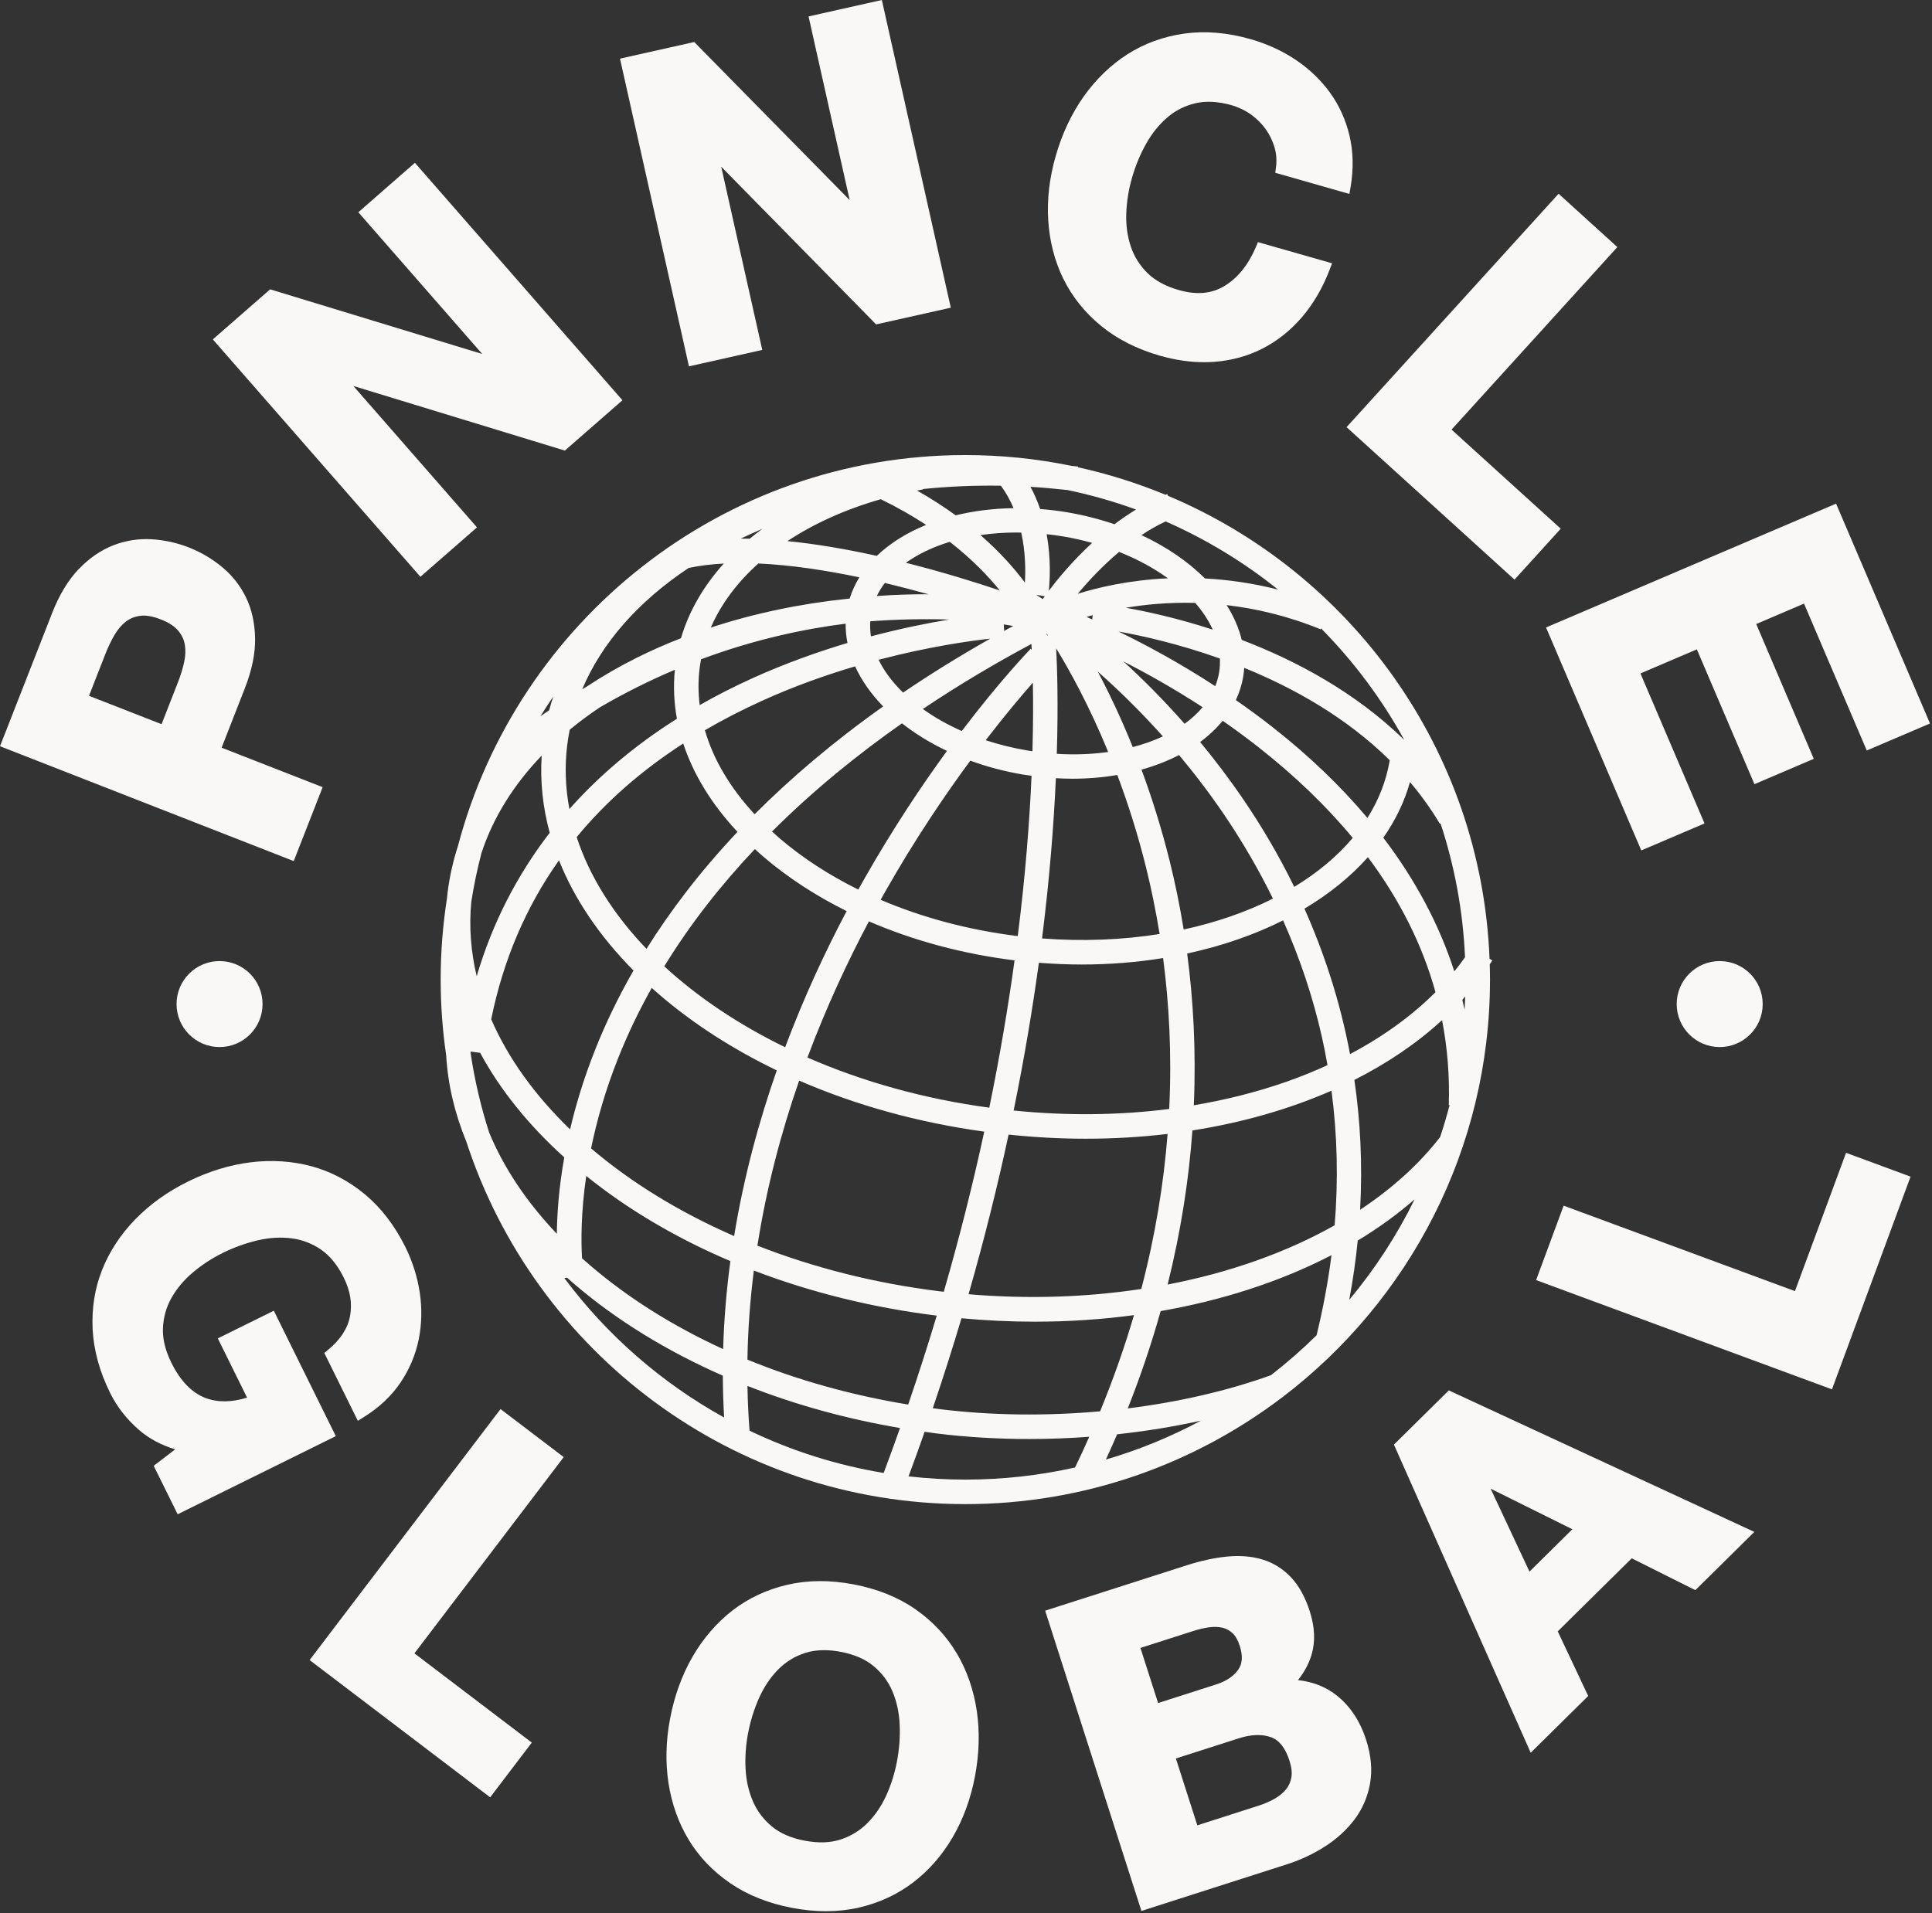 <svg xmlns="http://www.w3.org/2000/svg" width="629" height="623" viewBox="0 0 629 623" fill="none"><rect x="0" y="0" width="629" height="623" fill="#333333" stroke="none"/><g clip-path="url(#clip0_57_47)"><path d="M105.04 256.34L72.15 243.48L79.68 224.23C82.02 218.26 83.15 212.73 83.05 207.8C82.95 202.84 81.95 198.37 80.07 194.51C78.19 190.65 75.55 187.32 72.23 184.59C68.97 181.92 65.36 179.79 61.49 178.28C57.53 176.73 53.41 175.83 49.24 175.6C45 175.37 40.82 176.04 36.83 177.6C32.83 179.16 29.06 181.76 25.62 185.34C22.2 188.9 19.28 193.73 16.95 199.7L0 243.01L95.63 280.41L105.04 256.34ZM28.98 226.59L34.35 212.86C35.2 210.68 36.21 208.6 37.33 206.68C38.37 204.92 39.61 203.48 41 202.41C42.34 201.38 43.88 200.77 45.71 200.54C47.53 200.3 49.76 200.7 52.33 201.7C54.9 202.7 56.8 203.93 57.98 205.34C59.17 206.76 59.88 208.25 60.17 209.91C60.47 211.65 60.4 213.54 59.97 215.54C59.5 217.7 58.83 219.91 57.97 222.1L52.6 235.83L29 226.6L28.98 226.59Z" fill="#FAF8F6"></path><path d="M155.29 171.74L115.04 125.69L183.9 146.73L202.65 130.34L135.08 53.02L116.66 69.12L157 115.27L87.95 94.22L69.29 110.52L136.87 187.83L155.29 171.74Z" fill="#FAF8F6"></path><path d="M248.17 113.95L234.8 54.28L285.24 105.64L309.55 100.2L287.1 0L263.24 5.35L276.63 65.16L226.02 13.68L201.85 19.1L224.3 119.3L248.17 113.95Z" fill="#FAF8F6"></path><path d="M346.2 90.79C349.03 96.59 353.15 101.74 358.43 106.08C363.7 110.42 370.17 113.7 377.67 115.84C382.59 117.25 387.42 117.95 392.07 117.95C393.12 117.95 394.17 117.91 395.2 117.84C400.82 117.44 406.11 116 410.93 113.56C415.74 111.12 420.07 107.69 423.81 103.36C427.53 99.05 430.58 93.83 432.87 87.87L433.69 85.74L409.55 78.85L408.83 80.55C406.4 86.25 403 90.48 398.7 93.1C394.49 95.67 389.61 96.12 383.77 94.45C379.45 93.22 376 91.33 373.51 88.85C371 86.35 369.19 83.44 368.12 80.18C367.03 76.85 366.54 73.25 366.68 69.49C366.82 65.66 367.44 61.79 368.52 57.98C369.66 54 371.22 50.22 373.17 46.76C375.08 43.36 377.42 40.48 380.12 38.18C382.75 35.94 385.84 34.4 389.28 33.6C392.7 32.81 396.63 33.03 400.95 34.26C403.27 34.92 405.41 35.95 407.31 37.31C409.21 38.68 410.83 40.3 412.12 42.13C413.41 43.96 414.36 45.96 414.97 48.07C415.56 50.13 415.71 52.28 415.42 54.47L415.18 56.26L439.33 63.16L439.72 60.85C440.71 54.94 440.58 49.32 439.35 44.14C438.11 38.97 435.97 34.25 432.97 30.12C429.99 26.02 426.25 22.44 421.85 19.49C417.48 16.55 412.52 14.28 407.11 12.74C399.61 10.6 392.37 9.99 385.58 10.94C378.78 11.89 372.55 14.16 367.05 17.68C361.58 21.18 356.78 25.82 352.79 31.47C348.82 37.09 345.75 43.63 343.68 50.89C341.65 57.99 340.84 65.02 341.28 71.81C341.71 78.63 343.37 85.02 346.19 90.8L346.2 90.79Z" fill="#FAF8F6"></path><path d="M493.08 188.75L508.13 172.17L472.58 139.9L526.56 80.46L507.43 63.09L438.4 139.1L493.08 188.75Z" fill="#FAF8F6"></path><path d="M534.35 276.94L554.94 268.15L534.08 219.3L552.44 211.46L571.19 255.36L590.51 247.11L571.77 203.21L587.33 196.56L607.76 244.39L628.35 235.6L597.77 164.01L503.34 204.33L534.35 276.94Z" fill="#FAF8F6"></path><path d="M89.13 426.84L70.91 435.84L80.44 455.13C75.38 456.7 70.84 456.74 66.92 455.25C62.46 453.56 58.72 449.7 55.8 443.79C53.81 439.76 52.88 435.94 53.05 432.43C53.22 428.89 54.16 425.59 55.85 422.61C57.58 419.56 59.92 416.79 62.8 414.36C65.73 411.88 69.01 409.74 72.56 407.99C76.27 406.16 80.12 404.78 84 403.89C87.8 403.02 91.51 402.81 95.02 403.27C98.45 403.72 101.66 404.96 104.57 406.97C107.46 408.97 109.93 412.03 111.92 416.06C114.06 420.38 114.72 424.48 113.96 428.58C113.21 432.58 110.82 436.27 106.86 439.53L105.58 440.58L116.5 462.68L118.46 461.46C123.47 458.34 127.5 454.54 130.43 450.17C133.34 445.82 135.33 441.1 136.33 436.12C137.32 431.18 137.43 426.07 136.66 420.93C135.89 415.82 134.32 410.84 132 406.13C128.54 399.14 124.12 393.37 118.86 388.98C113.59 384.59 107.72 381.5 101.42 379.79C95.15 378.1 88.49 377.66 81.62 378.5C74.79 379.34 67.89 381.46 61.12 384.81C54.5 388.08 48.75 392.21 44.02 397.09C39.26 401.99 35.64 407.51 33.26 413.49C30.87 419.49 29.83 426 30.16 432.83C30.49 439.65 32.41 446.65 35.87 453.64C38.1 458.16 41.29 462.22 45.33 465.72C48.5 468.46 52.42 470.56 57.03 471.98L50.04 477.34L57.84 493.12L109.33 467.67L89.14 426.82L89.13 426.84Z" fill="#FAF8F6"></path><path d="M162.96 458.86L100.8 540.59L159.58 585.29L173.14 567.47L134.92 538.41L183.53 474.5L162.96 458.86Z" fill="#FAF8F6"></path><path d="M311.44 538.34C308.11 532.73 303.59 527.91 297.99 524.02C292.4 520.13 285.63 517.41 277.88 515.94C270.22 514.48 262.95 514.53 256.28 516.09C249.59 517.65 243.59 520.47 238.44 524.47C233.31 528.46 228.95 533.51 225.48 539.49C222.03 545.45 219.57 552.23 218.16 559.66C216.78 566.91 216.61 573.99 217.65 580.71C218.7 587.46 220.92 593.68 224.25 599.17C227.6 604.69 232.16 609.45 237.81 613.3C243.45 617.15 250.19 619.83 257.86 621.29C261.68 622.01 265.38 622.38 268.95 622.38C272.52 622.38 276.15 621.99 279.51 621.23C286.14 619.71 292.1 616.96 297.24 613.05C302.36 609.16 306.71 604.19 310.16 598.29C313.59 592.42 316.03 585.77 317.41 578.52C318.82 571.1 319.02 563.88 318 557.07C316.97 550.23 314.77 543.93 311.46 538.34H311.44ZM262.01 599.42C257.6 598.58 253.99 597.02 251.29 594.77C248.57 592.51 246.5 589.76 245.14 586.62C243.75 583.4 242.94 579.86 242.74 576.1C242.53 572.27 242.8 568.36 243.54 564.47C244.31 560.41 245.53 556.51 247.16 552.87C248.76 549.32 250.82 546.23 253.31 543.7C255.73 541.23 258.66 539.42 262.02 538.31C263.91 537.69 266 537.37 268.26 537.37C269.98 537.37 271.8 537.55 273.7 537.91C278.11 538.75 281.72 540.31 284.42 542.56C287.14 544.82 289.2 547.58 290.55 550.77C291.93 554.04 292.73 557.67 292.9 561.56C293.09 565.53 292.79 569.61 292.01 573.68C291.27 577.56 290.09 581.3 288.49 584.79C286.92 588.21 284.87 591.21 282.4 593.69C279.98 596.12 277.05 597.91 273.69 599.02C270.35 600.12 266.43 600.25 262.01 599.41V599.42Z" fill="#FAF8F6"></path><path d="M435 551.97C431.53 549.27 427.37 547.65 422.58 547.12C424.68 544.49 426.16 541.71 427.02 538.82C428.27 534.59 428.07 529.85 426.43 524.73C424.94 520.07 422.86 516.32 420.25 513.58C417.61 510.81 414.47 508.87 410.93 507.82C407.48 506.79 403.61 506.48 399.43 506.9C395.37 507.3 390.99 508.25 386.4 509.72L340.27 524.51L371.61 622.29L419.05 607.08C423.4 605.69 427.53 603.75 431.31 601.34C435.15 598.89 438.39 595.93 440.94 592.57C443.54 589.14 445.25 585.19 446.04 580.83C446.83 576.46 446.41 571.69 444.79 566.65C442.79 560.41 439.49 555.46 434.99 551.96L435 551.97ZM377.05 554.6L371.29 536.64L388.61 531.09C390.33 530.54 392.04 530.15 393.71 529.92C395.26 529.71 396.71 529.76 398.02 530.07C399.24 530.36 400.3 530.93 401.28 531.84C402.25 532.74 403.03 534.12 403.62 535.95C404.68 539.25 404.51 541.81 403.1 543.77C401.58 545.89 399.17 547.5 395.94 548.53L377.04 554.59L377.05 554.6ZM409.89 587.97L389.81 594.41L382.83 572.64L403.3 566.08C407.3 564.8 410.81 564.67 413.73 565.69C416.48 566.66 418.47 569.17 419.81 573.36C420.49 575.47 420.7 577.3 420.43 578.8C420.16 580.31 419.6 581.57 418.71 582.67C417.77 583.83 416.55 584.85 415.07 585.7C413.49 586.61 411.75 587.37 409.88 587.97H409.89Z" fill="#FAF8F6"></path><path d="M453.82 470.43L498.35 570.77L517.07 552.29L507.15 531.25L531.24 507.46L551.95 517.83L571.16 498.86L471.69 452.78L453.83 470.42L453.82 470.43ZM511.92 497.99L497.95 511.79L485.3 484.78L511.92 498V497.99Z" fill="#FAF8F6"></path><path d="M584.38 420.45L509.07 392.62L500.11 416.86L596.43 452.44L622.02 383.17L601.02 375.41L584.38 420.45Z" fill="#FAF8F6"></path><path d="M71.48 340.97C79.212 340.97 85.48 334.702 85.48 326.97C85.48 319.238 79.212 312.97 71.48 312.97C63.748 312.97 57.48 319.238 57.48 326.97C57.48 334.702 63.748 340.97 71.48 340.97Z" fill="#FAF8F6"></path><path d="M559.88 340.97C567.612 340.97 573.88 334.702 573.88 326.97C573.88 319.238 567.612 312.97 559.88 312.97C552.148 312.97 545.88 319.238 545.88 326.97C545.88 334.702 552.148 340.97 559.88 340.97Z" fill="#FAF8F6"></path><path d="M417.6 454.94C417.6 454.94 417.69 454.91 417.73 454.89L417.71 454.85C458.64 423.62 485.1 374.35 485.1 319C485.1 317.33 485.07 315.67 485.02 314.02C485.29 313.6 485.58 313.19 485.85 312.77L484.95 312.21C482.28 244.31 439.79 186.46 380.23 161.44L380.02 160.89C379.83 160.96 379.64 161.05 379.45 161.12C370.32 157.34 360.79 154.33 350.94 152.16L350.97 151.93C350.25 151.84 349.54 151.78 348.82 151.7C337.66 149.4 326.11 148.19 314.28 148.19C235.13 148.19 168.39 202.31 149.1 275.48C147.51 280.39 146.37 285.44 145.73 290.6C145.65 291.22 145.6 291.85 145.53 292.47C144.18 301.12 143.47 309.98 143.47 319C143.47 327.38 144.09 335.61 145.26 343.66C145.81 353.14 148.03 362.55 151.82 371.75C174.1 440.2 238.5 489.81 314.28 489.81C353.07 489.81 388.87 476.8 417.58 454.94H417.6ZM335.79 209.71C335.82 210.24 335.86 210.87 335.9 211.57L335.58 211.26C334.93 211.93 325.74 221.44 313.12 238.06C308.45 235.99 304.2 233.57 300.45 230.88C312.51 222.8 324.49 215.75 335.79 209.71ZM326.79 203.34C327.97 203.52 329 203.68 329.88 203.84C328.89 204.38 327.9 204.92 326.92 205.46L326.79 203.34ZM409.55 243.18C421.57 252.62 431.86 262.52 440.41 272.86C435.34 278.88 428.9 284.25 421.37 288.81C416.21 278.26 410.57 268.82 404.96 260.57C400.28 253.69 395.48 247.38 390.72 241.63C393.54 239.55 396.01 237.24 398.07 234.71C401.87 237.35 405.71 240.17 409.54 243.18H409.55ZM402.36 227.97C403.49 225.57 404.3 223.03 404.75 220.38C404.91 219.41 405.01 218.44 405.07 217.48C421.06 223.99 438.28 233.56 452.46 247.57C451.33 254.26 448.86 260.56 445.19 266.36C436.48 255.99 426.18 246.1 414.31 236.79C410.31 233.65 406.31 230.72 402.36 227.98V227.97ZM386.51 310.51C397.86 308.06 408.38 304.41 417.73 299.72C423.24 312.11 427.49 324.84 430.4 337.81C431.08 340.81 431.66 343.84 432.19 346.87C427.95 348.81 423.54 350.61 418.95 352.22C409.32 355.6 399.17 358.16 388.67 359.93C389.45 341.98 388.48 325.41 386.5 310.5L386.51 310.51ZM343.86 211.15C348.01 217.91 354.45 229.43 360.8 244.88C355.52 245.62 349.89 245.84 344.06 245.48C344.57 228.88 344.17 217.11 343.86 211.15ZM353.73 200.9C354.36 200.71 355.02 200.52 355.73 200.32L355.6 201.71C354.95 201.42 354.32 201.15 353.73 200.9ZM357.4 218.7C363.58 224.15 370.93 231.21 378.6 239.8C375.6 241.2 372.31 242.37 368.8 243.29C364.89 233.58 360.92 225.32 357.4 218.7ZM365.75 215.4C373.26 219.23 382.15 224.18 391.54 230.3C389.89 232.26 387.92 234.07 385.67 235.7C378.58 227.64 371.74 220.86 365.75 215.4ZM383.86 245.88C388.78 251.76 393.75 258.23 398.55 265.3C404.57 274.18 409.86 283.31 414.43 292.63C405.77 296.98 395.98 300.39 385.37 302.69C384.08 294.73 382.53 287.3 380.83 280.46C378.11 269.51 374.94 259.55 371.64 250.63C376.04 249.4 380.14 247.8 383.86 245.87V245.88ZM396.89 219.05C396.63 220.57 396.21 222.03 395.65 223.45C383.76 215.7 372.72 209.8 364.14 205.65C371.79 207.02 383.73 209.66 397.16 214.45C397.22 215.98 397.16 217.52 396.89 219.05ZM366.54 197.92C372.88 196.84 380.54 196.11 389.13 196.33C391.55 199.11 393.47 202.04 394.83 205.04C383.52 201.35 373.55 199.17 366.53 197.92H366.54ZM350.87 193.38C354.09 189.51 358.71 184.47 364.34 179.73C370.3 182.09 375.66 185.01 380.24 188.32C367.35 188.91 357.12 191.41 350.86 193.37L350.87 193.38ZM341.45 192.39C341.8 189.1 342.22 182.06 340.76 173.96C342.53 174.15 344.3 174.38 346.09 174.68C349.35 175.23 352.51 175.94 355.57 176.79C349 182.84 344.12 188.85 341.45 192.38V192.39ZM340.82 206.39C340.93 206.55 341.05 206.73 341.16 206.91L340.97 206.93L340.66 206.34L340.81 206.4L340.82 206.39ZM343.76 253.42C345.57 253.52 347.37 253.59 349.15 253.59C354.21 253.59 359.1 253.17 363.76 252.38C367.16 261.42 370.43 271.57 373.18 282.73C374.81 289.32 376.29 296.49 377.53 304.15C365.5 306.07 352.61 306.62 339.26 305.6C341.78 285.51 343.11 267.94 343.76 253.42ZM339.5 195.09L337.4 193.71L340.15 194.17C339.88 194.55 339.66 194.86 339.5 195.09ZM338.22 313.52C342.93 313.89 347.59 314.09 352.19 314.09C361.33 314.09 370.19 313.36 378.67 311.99C380.61 326.78 381.54 343.25 380.66 361.13C364.38 363.21 347.33 363.39 330.01 361.64C333.52 344.46 336.19 328.35 338.23 313.51L338.22 313.52ZM308.3 244.54C300.03 255.88 290.69 269.85 281.47 286.07C280.8 287.26 280.12 288.47 279.44 289.69C269.93 284.99 261.28 279.38 253.79 272.97C252.95 272.25 252.15 271.51 251.35 270.78C264.69 257.46 279.14 245.74 293.66 235.55C297.95 238.93 302.88 241.96 308.31 244.54H308.3ZM286.04 214.86C302.35 210.57 315.7 208.71 322.38 207.98C312.2 213.74 302.76 219.61 294.02 225.54C290.58 222.2 287.88 218.6 286.04 214.86ZM315.9 247.71C321.27 249.67 327.02 251.22 333.06 252.23C333.99 252.39 334.92 252.51 335.84 252.64C335.21 267.1 333.89 284.66 331.35 304.83C331.31 304.83 331.28 304.83 331.24 304.82C315.37 302.86 300.3 298.82 286.71 293.02C287.24 292.07 287.76 291.13 288.29 290.2C297.74 273.55 307.43 259.2 315.9 247.71ZM282.89 300.04C297.35 306.29 313.4 310.65 330.26 312.73C330.28 312.73 330.29 312.73 330.31 312.73C328.28 327.51 325.6 343.57 322.08 360.71C300.65 357.82 280.64 352.15 262.88 344.38C269 328 275.97 313.09 282.89 300.04ZM328.37 369.48C336.83 370.36 345.2 370.82 353.44 370.82C362.54 370.82 371.46 370.29 380.13 369.26C378.89 385.14 376.21 402.03 371.57 419.75C353.67 422.46 334.67 423.11 315.33 421.46C320.54 403.3 324.84 385.92 328.37 369.47V369.48ZM336.13 244.64C335.55 244.55 334.96 244.47 334.38 244.37C329.68 243.58 325.17 242.45 320.91 241.05C327.27 232.78 332.64 226.43 336.27 222.31C336.38 228.17 336.39 235.66 336.13 244.63V244.64ZM294.94 183.26C298.92 180.41 303.76 178.11 309.23 176.45C316.61 182.21 321.9 187.81 325.5 192.28C317.89 189.71 307.1 186.33 294.94 183.27V183.26ZM302.31 193.53C297.17 193.49 291.53 193.65 285.47 194.09C286.18 192.61 287.05 191.2 288.07 189.85C293.03 191.03 297.82 192.28 302.32 193.53H302.31ZM309.04 201.75C302.04 202.9 293.32 204.64 283.56 207.23C283.3 205.6 283.23 203.97 283.33 202.33C291.7 201.69 300.29 201.49 309.03 201.75H309.04ZM287.53 230.05C271.15 241.67 257.33 253.49 245.68 265.16C237.7 256.55 232.23 247.28 229.49 237.79C235.38 234.36 241.61 231.15 248.2 228.16C258.58 223.46 268.86 219.82 278.4 217C280.49 221.58 283.58 225.98 287.53 230.05ZM276.63 194.91C276.45 194.93 276.27 194.95 276.09 194.97C260.46 196.6 245.45 199.76 231.42 204.37C234.72 196.73 239.99 189.69 246.89 183.5C257.53 183.98 268.89 185.72 279.78 188C278.44 190.18 277.38 192.49 276.63 194.91ZM275.32 203.1C275.29 205.2 275.5 207.3 275.91 209.38C266.22 212.27 255.77 215.99 245.13 220.79C239.08 223.52 233.31 226.47 227.8 229.61C227.31 225.63 227.28 221.64 227.77 217.66C227.89 216.66 228.06 215.68 228.24 214.7C245.65 208.2 261.79 204.8 275.31 203.1H275.32ZM240.1 270.9C227.74 284.01 218.06 296.87 210.48 308.99C199.77 297.81 191.96 285.49 187.75 272.6C197.19 261.13 208.77 250.96 222.44 242.12C225.73 252.16 231.68 261.89 240.1 270.89V270.9ZM245.76 276.5C246.68 277.35 247.62 278.19 248.59 279.02C256.51 285.8 265.63 291.73 275.64 296.7C268.71 309.79 261.76 324.68 255.62 341.03C240.47 333.65 227.16 324.71 216.27 314.68C224.79 300.77 234.83 288.07 245.76 276.5ZM260.17 351.89C278.61 359.91 299 365.57 320.44 368.51C316.88 385 312.54 402.43 307.27 420.65C306.81 420.6 306.36 420.56 305.9 420.5C284.66 417.88 264.67 412.73 246.59 405.64C249.58 386.59 254.39 368.55 260.18 351.89H260.17ZM313.03 429.29C321.06 430.03 329.04 430.4 336.94 430.4C347.89 430.4 358.68 429.68 369.19 428.27C366.2 438.46 362.54 448.92 358.16 459.59C340.7 461.15 322.84 460.97 305.89 458.88C305.15 458.79 304.42 458.67 303.69 458.57C307.07 448.62 310.18 438.85 313.03 429.29ZM360.05 475.29C361.31 472.54 362.53 469.79 363.7 467.07C372.99 466.07 382.14 464.58 390.96 462.64C381.21 467.87 370.86 472.13 360.05 475.3V475.29ZM428.62 434.84C423.94 439.46 418.98 443.8 413.78 447.83C399.59 452.94 383.68 456.58 367.17 458.64C371.45 447.84 374.98 437.27 377.87 426.95C387.63 425.25 397.12 422.94 406.22 420.01C415.99 416.87 425.1 413.09 433.49 408.74C432.39 417.38 430.77 426.09 428.63 434.84H428.62ZM434.52 399.01C418.81 407.87 400.3 414.43 380.15 418.3C384.53 400.71 387.07 383.93 388.21 368.13C404.53 365.56 419.81 361.18 433.49 355.18C435.39 369.53 435.74 384.17 434.52 399.01ZM424.69 295.91C432.74 291.11 439.72 285.48 445.35 279.14C455.75 293.06 463.1 307.73 467.35 323.1C459.72 330.74 450.33 337.55 439.53 343.26C436.24 325.76 430.94 309.94 424.69 295.91ZM439.28 423.27C440.5 416.7 441.41 410.27 442.04 403.98C448.8 399.9 454.98 395.41 460.56 390.55C454.78 402.33 447.61 413.3 439.28 423.28V423.27ZM468.85 370.3C461.94 379.21 453.12 387.13 442.81 393.95C443.63 379 442.88 364.89 440.94 351.67C451.73 346.22 461.35 339.7 469.49 332.2C471.24 341.2 471.98 350.42 471.68 359.87H471.94C471.03 363.4 469.99 366.87 468.85 370.3ZM476.83 328.84C476.6 327.75 476.35 326.67 476.09 325.59C476.41 325.24 476.71 324.87 477.03 324.51C476.98 325.96 476.91 327.4 476.83 328.84ZM468.75 268.26L468.99 268.12C473.55 281.94 476.3 296.57 476.97 311.73C475.88 313.29 474.7 314.81 473.48 316.32C468.59 301.15 460.85 286.58 450.36 272.8C454.29 267.18 457.24 261.11 459.05 254.67C462.59 258.86 465.86 263.37 468.77 268.27L468.75 268.26ZM430.09 204.63C440.71 215.38 449.85 227.59 457.17 240.93C441.12 225.3 421.75 215.05 404.27 208.38C403.33 204.5 401.67 200.7 399.36 197.06C408.87 198.16 419.21 200.54 429.97 204.94L430.09 204.63ZM379.49 169.8C392.69 175.59 404.98 183.08 416.08 191.99C407.68 189.86 399.7 188.77 392.31 188.38C386.82 182.9 379.79 178.06 371.62 174.26C374.12 172.6 376.75 171.09 379.49 169.8ZM347.55 159.58C355.19 161.17 362.64 163.3 369.86 165.93C367.4 167.42 365.05 169.04 362.82 170.72C357.95 169.05 352.8 167.73 347.41 166.82C344.46 166.32 341.53 165.98 338.64 165.76C337.81 163.34 336.78 160.91 335.49 158.53C339.49 158.77 343.51 159.13 347.55 159.58ZM332.49 173.44C333.94 180.05 333.9 186.14 333.67 189.72C330.51 185.46 325.83 180.02 319.2 174.25C322.96 173.7 326.9 173.41 330.97 173.41C331.47 173.41 331.99 173.43 332.5 173.44H332.49ZM300.51 159.25C308.81 158.4 317.28 158.03 325.87 158.17C327.57 160.5 328.92 162.97 329.98 165.48C323.34 165.58 317 166.38 311.14 167.82C307.41 165.1 303.23 162.39 298.57 159.75C299.22 159.62 299.87 159.49 300.53 159.37L300.51 159.24V159.25ZM286.74 162.57C292.25 165.24 297.16 168.06 301.51 170.93C295.2 173.5 289.73 176.91 285.46 181.02C276.03 178.93 266.1 177.17 256.37 176.21C264.97 170.51 275.21 165.87 286.74 162.57ZM248.17 172.25C246.76 173.28 245.39 174.34 244.08 175.43C243.1 175.41 242.13 175.4 241.16 175.4C243.46 174.3 245.79 173.24 248.17 172.24V172.25ZM224.22 184.95C227.79 184.19 231.63 183.73 235.65 183.51C229.06 190.83 224.3 199.02 221.7 207.83C216.79 209.75 212.01 211.85 207.41 214.14C201.63 217.02 196.22 220.15 191.18 223.49C190.64 223.81 190.09 224.14 189.55 224.46C195.9 209.41 207.71 195.92 224.22 184.94V184.95ZM184.68 242.59C184.89 240.92 185.15 239.27 185.48 237.63C188.57 235.08 191.85 232.65 195.3 230.34C203.57 225.52 211.74 221.49 219.71 218.11C219.19 223.44 219.42 228.78 220.38 234.06C206.87 242.59 195.18 252.42 185.38 263.46C184.08 256.59 183.81 249.61 184.67 242.6L184.68 242.59ZM206.25 316.04C200.96 325.26 196.87 333.98 193.71 341.96C190.07 351.17 187.46 359.83 185.6 367.77C174.21 356.78 165.45 344.66 159.92 331.92C163.84 312.64 171.21 295.36 181.99 280.16C186.98 292.71 195.14 304.83 206.26 316.05L206.25 316.04ZM180.14 226.82C179.64 228.3 179.19 229.79 178.79 231.29C177.83 231.93 176.88 232.6 175.92 233.27C177.28 231.09 178.69 228.94 180.14 226.82ZM153.46 293.52C154.3 288.2 155.4 282.96 156.74 277.82C160.56 266.17 167.29 255.49 176.36 246.05C175.82 254.48 176.71 262.9 178.97 271.2C168.23 285.12 160.26 300.75 155.2 317.9C153.29 309.9 152.66 301.73 153.45 293.52H153.46ZM181.68 413.4C181.68 413.4 181.73 413.45 181.76 413.47C181.76 413.48 181.76 413.5 181.76 413.51C181.73 413.47 181.7 413.43 181.68 413.4ZM181.3 401.79C171.39 391.37 163.99 380.25 159.26 368.82C156.58 360.49 154.55 351.88 153.23 343.03C153.22 342.83 153.21 342.64 153.2 342.44L156.32 342.85C162.78 354.81 171.97 366.28 183.71 376.89C181.94 386.82 181.36 395.27 181.29 401.79H181.3ZM183.74 416.22L184.61 416.07C185.38 416.76 186.16 417.45 186.96 418.13C200.8 429.98 217.19 440.02 235.33 447.98C235.35 452.49 235.49 457.03 235.75 461.6C215.35 450.32 197.61 434.8 183.74 416.22ZM235.44 439.33C219.25 431.92 204.61 422.76 192.15 412.08C191.25 411.31 190.36 410.53 189.49 409.75C189.17 404.29 189.11 394.96 190.86 382.95C204.49 393.94 220.35 403.27 237.79 410.67C236.53 420.01 235.72 429.58 235.43 439.33H235.44ZM192.44 373.97C194.26 365.08 197.05 355.11 201.32 344.4C204.46 336.52 208.12 328.96 212.18 321.71C213.06 322.5 213.95 323.28 214.86 324.06C225.93 333.54 238.77 341.76 252.89 348.57C247.04 365.29 242.13 383.4 239.01 402.52C221.19 394.75 205.43 385.04 192.44 373.97ZM287.7 479.66C272.32 477.12 257.65 472.43 244.03 465.89C243.65 461 243.43 456.14 243.35 451.32C258.9 457.45 275.6 462.07 293.02 465.03C291.31 469.87 289.54 474.75 287.7 479.66ZM243.34 442.76C243.5 432.89 244.23 423.2 245.43 413.75C263.92 420.83 283.98 425.83 304.92 428.42C304.94 428.42 304.96 428.42 304.98 428.42C302.14 437.88 299.05 447.54 295.68 457.39C277.22 454.36 259.59 449.42 243.35 442.76H243.34ZM301.04 466.26C302.33 466.44 303.62 466.64 304.92 466.8C314.78 468.02 324.93 468.61 335.15 468.61C341.64 468.61 348.15 468.36 354.63 467.88C353.16 471.2 351.63 474.53 350.01 477.88C338.51 480.46 326.56 481.83 314.3 481.83C308.04 481.83 301.87 481.46 295.79 480.77C297.61 475.89 299.36 471.05 301.04 466.24V466.26Z" fill="#FAF8F6"></path></g><defs><clipPath id="clip0_57_47"><rect width="628.35" height="622.37" fill="white"></rect></clipPath></defs></svg>